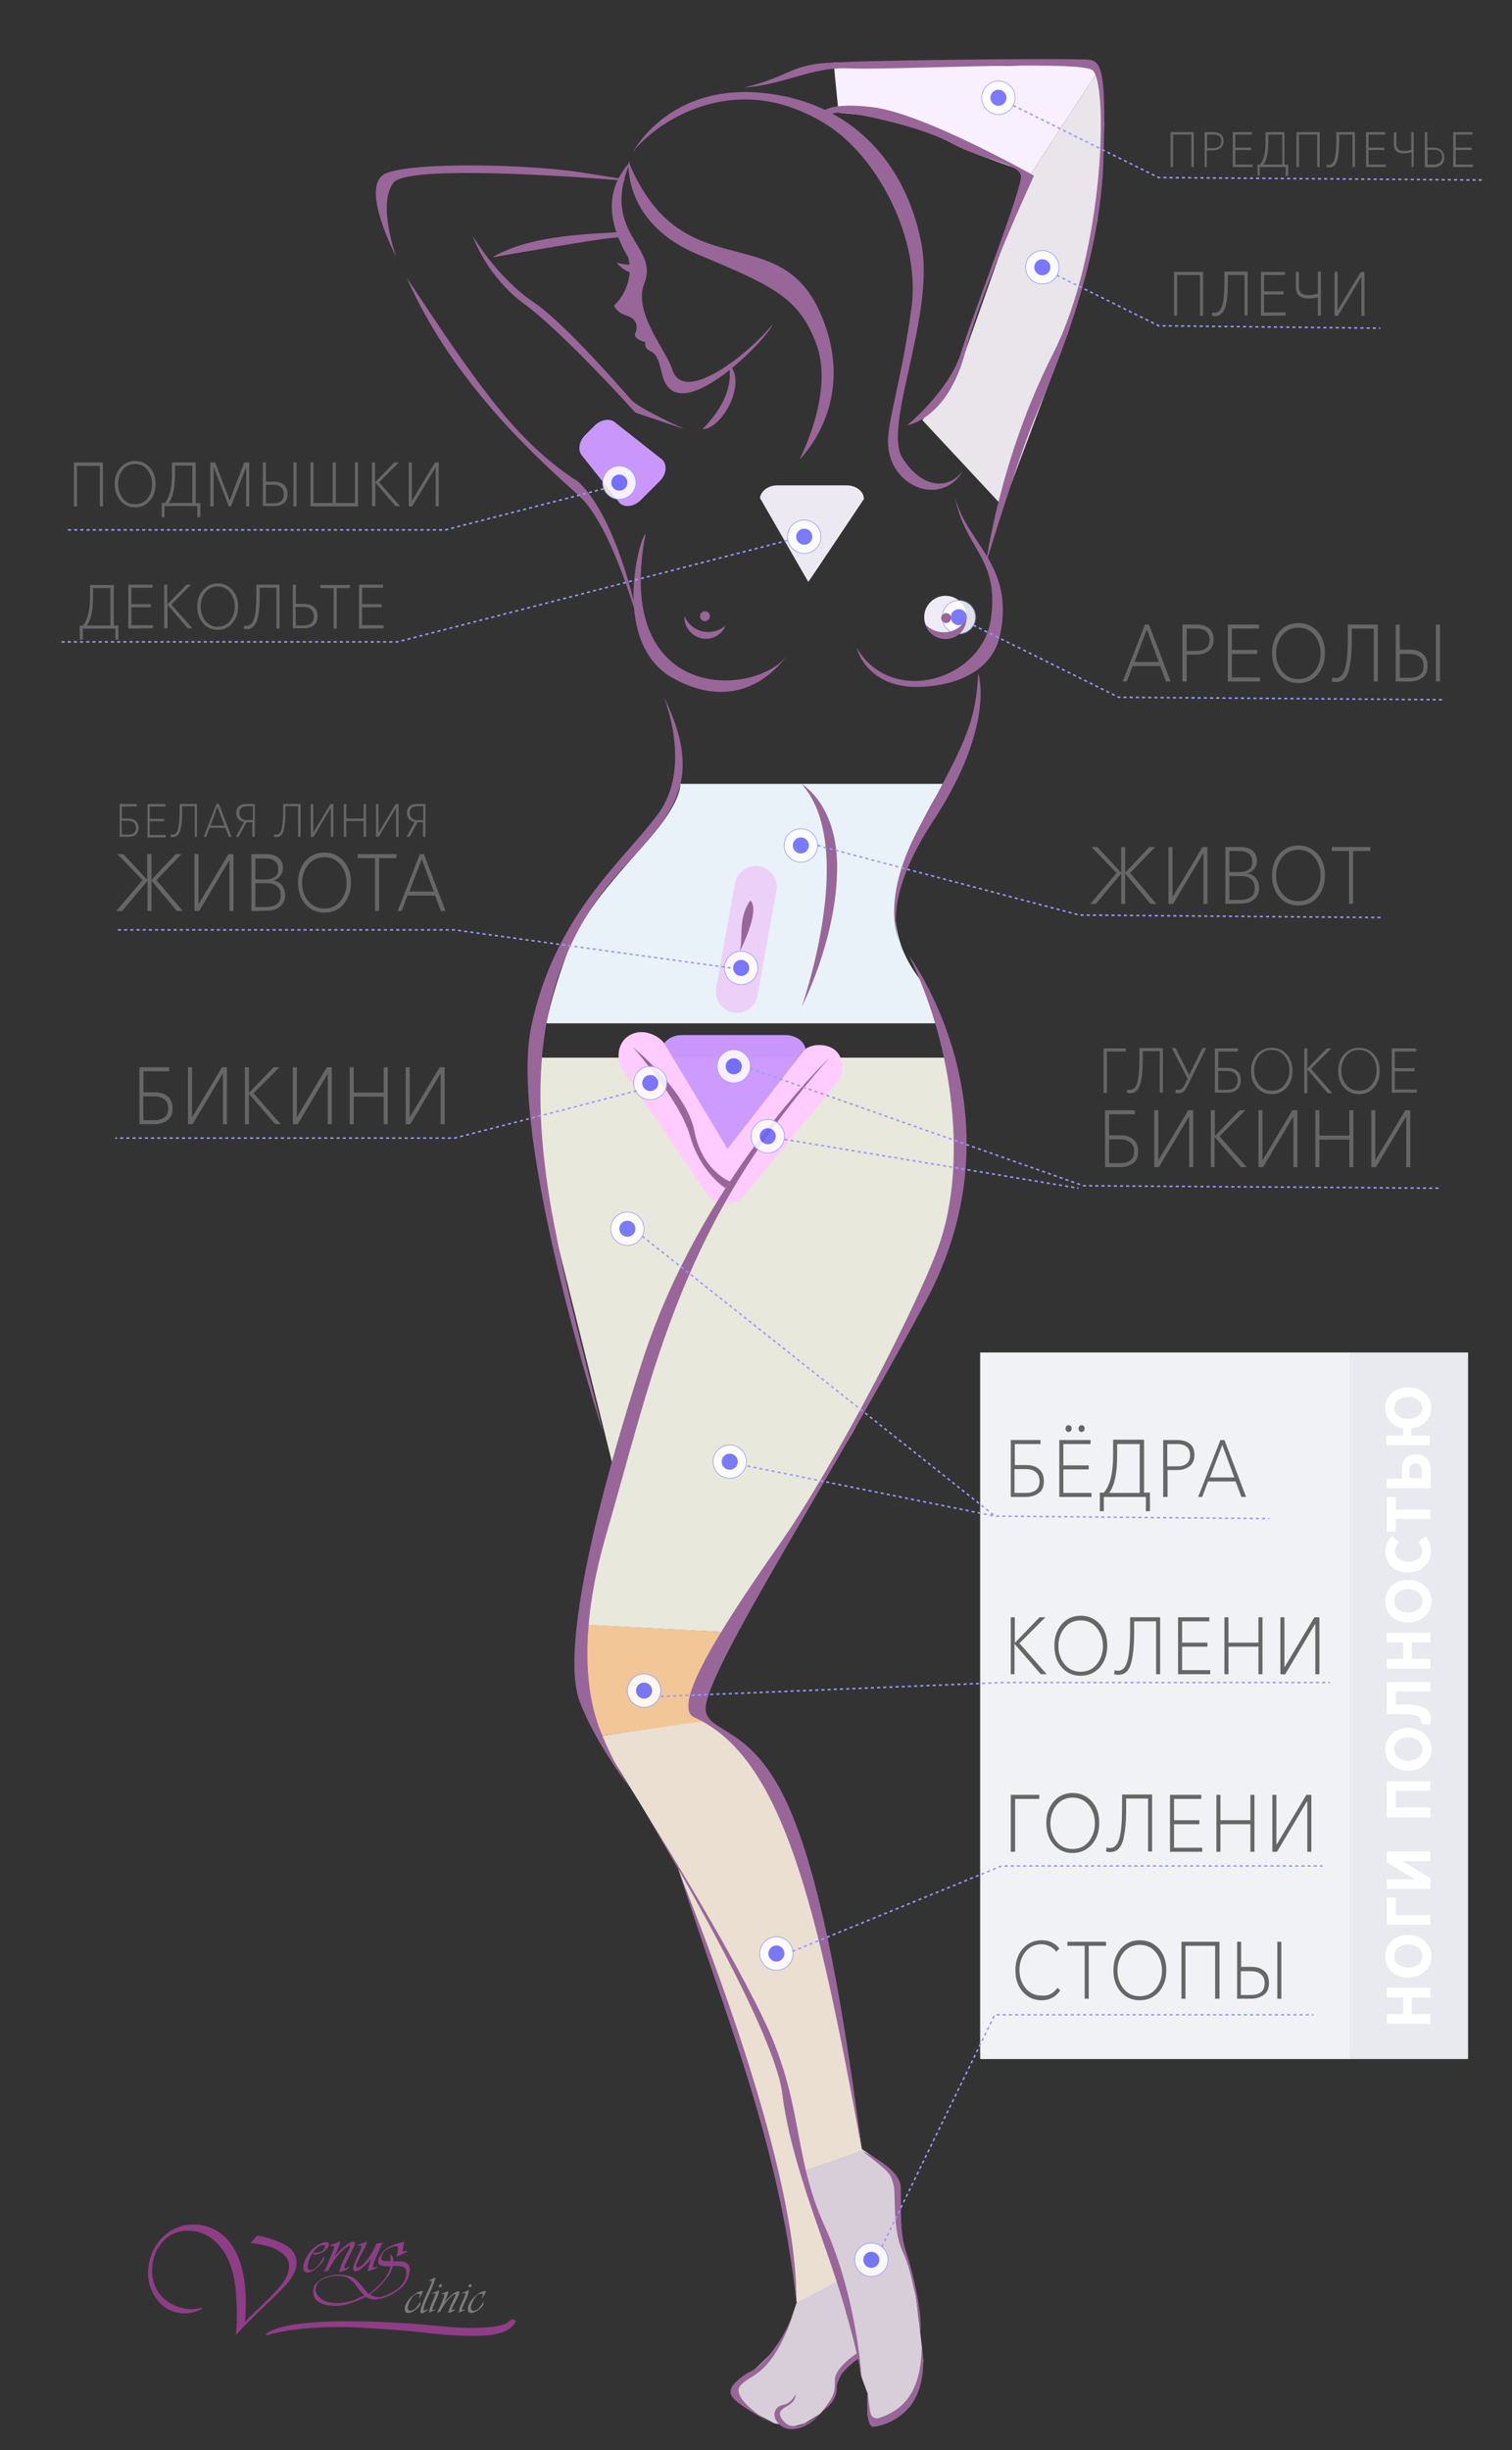 <?xml version="1.0" encoding="utf-8"?>
<!-- Generator: Adobe Illustrator 22.1.0, SVG Export Plug-In . SVG Version: 6.00 Build 0)  -->
<svg version="1.1" id="Layer_1" xmlns="http://www.w3.org/2000/svg" xmlns:xlink="http://www.w3.org/1999/xlink" x="0px" y="0px"
	 viewBox="0 0 489 792" style="enable-background:new 0 0 489 792;" xml:space="preserve">
<rect x="0" y="0" width="489" height="792" fill="#333333" stroke="none"/>
<style type="text/css">
	.st0{opacity:0.98;fill:#DBD1DC;enable-background:new    ;}
	.st1{fill:#E9E9F0;}
	.st2{fill:#F1F2F5;}
	.st3{fill:#EBDFD2;}
	.st4{opacity:0.98;fill:#F5C999;enable-background:new    ;}
	.st5{fill:#E9E8DC;}
	.st6{fill:#F8EFFF;}
	.st7{opacity:0.98;fill:#ECE8ED;enable-background:new    ;}
	.st8{fill:#EFECF5;}
	.st9{fill:#EAF2F9;}
	.st10{fill:#EDD0F7;}
	.st11{opacity:0.98;fill:#CC99FF;enable-background:new    ;}
	.st12{opacity:0.98;fill:#EFECF5;enable-background:new    ;}
	.st13{fill:#FFCCFF;}
	.st14{fill:#996699;}
	.st15{opacity:0.85;}
	.st16{fill:#FFFFFF;stroke:#9999FF;stroke-width:0.25;stroke-miterlimit:10;}
	.st17{fill:#6666FF;}
	.st18{fill:none;stroke:#9999FF;stroke-width:0.5;stroke-miterlimit:10;stroke-dasharray:1;}
	.st19{fill:#666666;}
	.st20{fill:#FFFFFF;}
	.st21{fill:#ECE8ED;}
	.st22{fill:#8F3D87;}
	.st23{fill:#7B7B7B;}
</style>
<path class="st0" d="M259.7,701.8l12,34.8l-14.1,7.9l-3,8.6c0,0-3.9,6-5.4,7.8c-2.3,2.7-10.5,9.7-10.5,9.7s-1.8,1.9-1.7,2.6
	c0.3,1.8,5.4,5.9,5.4,5.9l8.1,4.3l6,1l3.7-1l4.9-3l4.2-4.4c0,0,0.9-4.2,1.4-5.5c0.5-1.5,1.9-4.4,2.9-5.5c0.8-0.9,4.1-2.6,4.1-2.6
	s0.5,4.1,0.8,5.5c0.4,1.5,2.1,5.8,2.1,5.8v7.2c0,0,1.5,2.3,2.4,2.6c3.1,0.8,9.3-3.3,11.4-5.8c2.4-2.9,4.2-14.5,4.2-14.5l-1-9.5
	l-1.4-11.5l-2.3-9.6l-2.8-10.3c0,0,0.1-11.8-0.6-15.6c-0.2-1.2-1.2-3.5-1.9-4.5c-1.8-2.2-10.3-7.8-10.3-7.8L259.7,701.8z"/>
<rect x="436.1" y="437.2" class="st1" width="38.7" height="228.4"/>
<rect x="317" y="437.2" class="st2" width="119.5" height="228.4"/>
<path class="st3" d="M193.5,561.3c0,0,12.6,20,16.6,26.8c2.3,3.9,9.2,15.9,9.2,15.9l13.5,38.5c0,0,8.3,25.1,10.9,33.7
	c3.5,11.2,9.3,33.6,11.3,45.7c0.8,5.1,2.7,22.6,2.7,22.6l13-7.1l-11-35.6l19.1-6.7c0,0-5.3-36.4-7.7-48.4
	c-2.7-13.7-9.2-40.6-13.9-53.8c-2.5-7.1-9.3-20.8-14.3-26.5c-2.9-3.3-14.4-10.4-14.4-10.4L193.5,561.3z"/>
<path class="st4" d="M236,527.7l-46.3-2.6c0,0-3.4,16-2.5,21.3c0.6,4,6.7,14.8,6.7,14.8l34.7-4.9c0,0-1.7-4.7-1.6-6.4
	C227.4,544,236,527.7,236,527.7z"/>
<polygon class="st5" points="308.9,341.9 171.8,341.9 174,370.1 180.7,403.5 197.9,472.6 188.2,525.1 236,527.7 276,462.7 
	306.8,401.4 311.7,373.7 "/>
<polygon class="st6" points="355.1,23 333.4,56.2 316.6,50.1 290.8,38.4 271.2,36.4 269.6,20.2 326,21.3 352.5,20.2 "/>
<polygon class="st7" points="298.3,135.8 310,119.8 331.5,59.1 355.1,23 357.1,39.9 354.9,71.4 345.4,107.5 324.3,163.7 "/>
<circle class="st8" cx="305.8" cy="199.5" r="6.9"/>
<path class="st9" d="M220,253.5c0,0,0.6,4.8-8.3,15.6c-8.6,10.4-22.6,23.8-28.2,38.8c-5.3,14.3-6.8,22.9-6.8,22.9h125.7
	c0,0,1.1-6.2-5.1-14.5c-5.5-7.3-7.7-14.4-7.8-21.8c-0.2-16.8,15.7-41.1,15.7-41.1H220V253.5z"/>
<path class="st10" d="M237.1,327.3L237.1,327.3c-3.7-0.7-6.2-4.2-5.5-7.9l6.1-33.9c0.7-3.7,4.2-6.2,7.9-5.5l0,0
	c3.7,0.7,6.2,4.2,5.5,7.9l-6.1,33.9C244.4,325.5,240.8,328,237.1,327.3z"/>
<path class="st11" d="M213.4,155.5l-6.2,6.2c-2.1,2.1-5.2,2.5-6.8,0.9l-12-15.1c-1.6-1.6-1.3-4.7,0.8-6.8l3.1-3.1
	c2.1-2.1,5.2-2.5,6.8-0.9l15.1,11.9C215.9,150.3,215.5,153.4,213.4,155.5z"/>
<path class="st11" d="M260.6,339.9c0-3-3-5.3-6.6-5.3h-33.5c-3.5,0-6.4,2.3-6.6,5l21.9,33.1C236.1,372.5,260.6,339.9,260.6,339.9z"
	/>
<path class="st12" d="M279.4,161.3c0-2.4-2.5-4.4-5.6-4.4h-22.4c-3,0-5.4,1.9-5.6,4.1l15.6,27.1C261.6,188,279.4,161.3,279.4,161.3z
	"/>
<path class="st13" d="M270,339.4c-3-2.4-8.3-1.8-9.9,0.1l-24.8,31.9l-20.6-34.3c-1.4-2-6.7-5.2-11.3-2.3c-4.7,3-3.5,9.1-2.1,11.1
	c0,0,27.5,40.4,27.7,40.7c0.7,1.3,3,2.3,5.8,2.3s5.2-1,5.8-2.3c0.2-0.2,30.5-37.1,30.5-37.1C272.9,347.6,273.2,341.9,270,339.4z"/>
<g>
	<path class="st14" d="M316.4,217.6c0,0,5.7,16.9-14.6,47.8s-8.9,43.3-8.9,43.3s-10.9-13.3,4.6-41.7
		C313.1,238.5,315.4,233.4,316.4,217.6L316.4,217.6z"/>
	<path class="st14" d="M294,309c0,0,38,50.8,5.4,111.7s-73.6,123.2-71.1,132.7c1.8,7,14.3,4.7,25.6,28.1
		c12.8,26.5,20.3,78.7,24.8,113.3C264.2,615.5,253,568,224.6,555.2c-7.1-3.2,5.4-24.5,27.5-56c18.6-26.6,45.7-79.3,51.9-97.6
		C312.4,376.6,308.9,339.5,294,309L294,309z"/>
	<path class="st14" d="M268.3,341.9c0,0-41.7,39.6-60.6,98.2s-25.3,96.1-20.3,109.7c5,13.6,16.8,28.8,16.8,28.8s-5.4-7.2-10.3-19.8
		c-5.2-13.7-6-35,2.3-63.2C211.8,441.7,220.2,396,268.3,341.9L268.3,341.9z"/>
	<path class="st14" d="M207,583.1c0,0,43.1,70.6,46,93.7c2.9,23.1,13.9,47.7,19.6,67.2c5.7,19.4,6.1,25.2,6.1,25.2
		s-1.4-26.3-12-49.6c-10.6-23.4-6.6-39.8-19.9-67.2C233.6,625,207,583.1,207,583.1L207,583.1z"/>
	<path class="st14" d="M279.1,695.5c0,0,11.9,5.3,12.2,11.4c0.3,6.1-0.5,14.2,1.7,20.9c1.8,5.3,4.3,15.4,4.7,22.3
		c0.1,1.7,0.1,3.3-0.2,4.5c0.2-4-1.9-19-5.5-26.6c-3.6-7.7-2.1-18.8-3.1-22C288,702.7,288.1,702.5,279.1,695.5L279.1,695.5z"/>
	<path class="st14" d="M280.6,773.7c0,0-0.9,11,1.9,10.8c2.8-0.3,19-3.7,15.6-26.7c0,11.4-3.1,20.8-14.4,24
		C281.2,781.4,281.6,780.6,280.6,773.7L280.6,773.7z"/>
	<path class="st14" d="M257.1,746.5c0,0-5.6,16.3-15.5,20.7c-6.8,4.4-6,6.7-3.6,8.9s11.7,7.4,11.7,7.4s-14-8.2-10.2-12.4
		C243.1,767,249.7,768.5,257.1,746.5L257.1,746.5z"/>
	<path class="st14" d="M257.3,773.9c0,0-1.2,3-4,3.5c-2.9,0.5-4.2,3.9-0.9,6.6c3.3,2.7,8.9,0.8,12.7-3.5c-4.3,3.3-9.3,5.8-12.2,1.5
		C250,777.7,257.4,778.6,257.3,773.9L257.3,773.9z"/>
	<path class="st14" d="M265.8,779.6c0,0,5.1-3.2,4.8-7.8s7.1-9.4,7.1-9.4l-0.4-1.8c0,0-7.2,4.6-7.3,8.7
		C270,773.4,270,774.3,265.8,779.6L265.8,779.6z"/>
	<path class="st14" d="M219.8,605.6c14.8,46.3,32.1,86.6,37.8,138.9C257.3,738.1,259.6,705,219.8,605.6L219.8,605.6z"/>
	<path class="st14" d="M214.6,225.1c0,0,9.6,22.9-1.9,38.2c-11.5,15.4-33.4,32.7-40.9,68.6s23.1,130.8,23.1,130.8
		c-14.2-61.1-40.2-131.7,6.6-182.1C217.6,263.1,228.1,252.4,214.6,225.1L214.6,225.1z"/>
	<path class="st14" d="M242.7,291.1c0,0-2.7,2.9-2.9,9.7c-0.1,6.8-0.7,7.1-0.7,7.1S246.1,294.4,242.7,291.1L242.7,291.1z"/>
	<path class="st14" d="M204.7,338.5c0,0,15.2,17.1,18.5,28.8c3.3,11.7,11.4,16.8,11.4,16.8l1.6-2.1c0,0-9.1-3.4-11.6-16.3
		C222.1,352.7,204.7,338.5,204.7,338.5L204.7,338.5z"/>
	<path class="st14" d="M203.2,83.3c2.3,9.4-4.6,15.5-4.6,15.5s0.7,2.2,4,3.2s3.8,3.6,2.9,5.6c-1,2,3.2,3,3.2,3s-0.6,2,1.8,3
		c2.3,1,2.9,4.6,3.7,7.6c4.5,18.2,33.4-10.8,35.8-16.5c-7.1,9-28.9,26.7-32.6,14.7c-1.9-6.2-12.8-18.4-9-27.9
		c4.9-12.1-14.5-16-4.5-39.3C197.2,59.6,194.9,69.1,203.2,83.3L203.2,83.3z"/>
	<path class="st14" d="M199.4,84.9c0,0,4,5.2,8.9,2.9c0.2-2.7,0-3.4,0-3.4S206.1,86.7,199.4,84.9L199.4,84.9z"/>
	<path class="st14" d="M235.5,117.5c0,0,3.7,9.1-8.3,21.2C233.5,138.9,242.1,123.2,235.5,117.5L235.5,117.5z"/>
	<path class="st14" d="M277.1,209.5c0,0,3.3,14.3,23,12.4c13.6-1.3,21.5-7.6,23.4-16.9c4.6-22.8-11.1-29.3-14.7-44.6
		c3.2,17.3,14.4,19.6,11.7,39.5C317.8,219.7,288.6,228.7,277.1,209.5L277.1,209.5z"/>
	<path class="st14" d="M318.9,182c0,0,8.6-28.1,14-42.4c5.5-14.3,22.6-50.1,23.9-86.6s-1.2-33.5-8.2-33.8s-73.2,0.2-83.3,1.3
		c-10,1.1-11.7,4.8-24.7,7.8c13.2-0.9,22-6.8,34-6.2c12,0.7,73.3-2.7,78.6,0.5s4.3,58.5-12.8,92.1C323.3,148.4,318.9,182,318.9,182
		L318.9,182z"/>
	<path class="st14" d="M293.4,137.5c0,0,13.7-11.3,17.4-23.5c3.7-12.1,19.8-53,19.4-57.1c-0.5-4.2-12.8-5.2-22.5-10.6
		s-33.4-10.6-37.5-9.8s-4.8,0.9-4.8,0.9s-0.2-4.7,16.5-2.8s52.5,22.2,52.5,22.2s-16.5,35.3-22.2,56.9
		C306.5,135.5,293.4,137.5,293.4,137.5L293.4,137.5z"/>
	<path class="st14" d="M206.9,202.9c0,0-8.6-32.6-19.7-42.7c-11.2-10.1-40.3-35.4-55.7-70.5c23.4,35.4,35.6,53.2,55.6,66.1
		C200.6,168.5,206.9,202.9,206.9,202.9L206.9,202.9z"/>
	<path class="st14" d="M128.1,82.9c0,0-12.1-22.9-3.4-26.8s46.8-3,63.7-0.3c6.7,1.1,11,1.7,13.7,2.2l-0.1,0.4
		c-16.7-1.4-70.1-5.1-74.7,0.6C121.9,65.9,128.1,82.9,128.1,82.9L128.1,82.9z"/>
	<path class="st14" d="M152.9,76.3c0,0,7.8,13.4,19.7,21.4c8.9,6,24.3,23.3,31.5,31.5c2.4,2.8,17.2,9.5,17.2,9.5l-15.8-5.3
		c0,0-23.3-25.9-35.9-35.1C157.1,89.1,152.9,76.3,152.9,76.3L152.9,76.3z"/>
	<path class="st14" d="M159.2,83.2c0,0,32.9-5.8,38.8-6.3s3.2-0.3,4.5-0.5c-0.2-0.5-0.3-1-0.5-1.5C192.7,75.7,172.2,75.5,159.2,83.2
		L159.2,83.2z"/>
	<path class="st14" d="M203.3,52.3c0,0-2,19.8,22.5,30c24.4,10.2,32.9,14,38.4,29.5s-5.6,36.7-5.6,36.7s19.9-18.9,6.2-48.4
		C251,70.7,220.3,93.4,203.3,52.3L203.3,52.3z"/>
	<path class="st14" d="M204.6,49.4c0,0,11.4-22.7,42.6-19.3s46.8,26.1,50.9,49.3s-12.7,58.5-6.2,68.7c6.5,10.2,15.2,10.2,19.6,3.9
		c-6.6,12-23.8,5.8-24.3-8.7c-0.3-6.8,4.5-20.9,7.6-43.9c3-22.4-11.2-49.3-28.1-59.5C234.9,20.4,208.5,43.1,204.6,49.4L204.6,49.4z"
		/>
	<path class="st14" d="M208.8,172.5c-2.3,1.9-11.1,35.8,9,46.8s32.5-1.5,36.9-7.6C244.6,225.5,198.1,227.7,208.8,172.5L208.8,172.5z
		"/>
	<path class="st14" d="M259.3,253.5c0,0,12.3,6.8,11.4,29.2c-0.8,22.4-11.4,42.7-11.4,42.7S277.5,273.8,259.3,253.5L259.3,253.5z"/>
</g>
<g class="st15">
	<ellipse class="st16" cx="248.3" cy="367.3" rx="5.4" ry="5.4"/>
	<ellipse class="st17" cx="248.3" cy="367.3" rx="2.6" ry="2.6"/>
</g>
<g class="st15">
	<circle class="st16" cx="210.3" cy="350.1" r="5.4"/>
	<circle class="st17" cx="210.3" cy="350.1" r="2.6"/>
</g>
<g class="st15">
	<circle class="st16" cx="237.3" cy="344.7" r="5.4"/>
	<circle class="st17" cx="237.3" cy="344.7" r="2.6"/>
</g>
<g class="st15">
	<circle class="st16" cx="202.9" cy="397.2" r="5.4"/>
	<circle class="st17" cx="202.9" cy="397.2" r="2.6"/>
</g>
<g class="st15">
	<circle class="st16" cx="236" cy="472.5" r="5.4"/>
	<circle class="st17" cx="236" cy="472.5" r="2.6"/>
</g>
<g class="st15">
	<circle class="st16" cx="259" cy="273.3" r="5.4"/>
	<circle class="st17" cx="259" cy="273.3" r="2.6"/>
</g>
<g class="st15">
	<circle class="st16" cx="200.3" cy="156" r="5.4"/>
	<circle class="st17" cx="200.3" cy="156" r="2.6"/>
</g>
<g class="st15">
	<circle class="st16" cx="260.1" cy="173.5" r="5.4"/>
	<circle class="st17" cx="260.1" cy="173.5" r="2.6"/>
</g>
<g class="st15">
	<circle class="st16" cx="337.1" cy="86.4" r="5.4"/>
	<circle class="st17" cx="337.1" cy="86.4" r="2.6"/>
</g>
<g class="st15">
	<circle class="st16" cx="322.9" cy="31.6" r="5.4"/>
	<circle class="st17" cx="322.9" cy="31.6" r="2.6"/>
</g>
<g class="st15">
	<circle class="st16" cx="310.1" cy="199.5" r="5.4"/>
	<circle class="st17" cx="310.1" cy="199.5" r="2.6"/>
</g>
<g class="st15">
	<circle class="st16" cx="208.3" cy="546.5" r="5.4"/>
	<circle class="st17" cx="208.3" cy="546.5" r="2.6"/>
</g>
<g class="st15">
	<circle class="st16" cx="239.7" cy="312.9" r="5.4"/>
	<circle class="st17" cx="239.7" cy="312.9" r="2.6"/>
</g>
<g class="st15">
	<circle class="st16" cx="251.1" cy="631.5" r="5.4"/>
	<circle class="st17" cx="251.1" cy="631.5" r="2.6"/>
</g>
<polyline class="st18" points="242.7,345.4 350.4,383.3 466.1,384.1 "/>
<polyline class="st18" points="264.4,273.3 349.1,295.8 446.8,296.6 "/>
<polyline class="st18" points="314.8,202.1 361.8,225.4 466.4,226.2 "/>
<polyline class="st18" points="327.7,34.1 374.7,57.4 479.4,58.2 "/>
<polyline class="st18" points="341.8,89 374.7,105.3 446.4,106.1 "/>
<polyline class="st18" points="207.7,399.6 321.8,490.1 410.5,490.9 "/>
<line class="st18" x1="253.7" y1="368.3" x2="348.8" y2="384.1"/>
<line class="st18" x1="241.7" y1="473.9" x2="321.8" y2="490.1"/>
<g>
	<path class="st19" d="M356.9,353.3v-14.4h7.2v1H358v13.4H356.9z"/>
	<path class="st19" d="M365.5,353.4c-0.4,0-0.8-0.1-1.1-0.2l0.2-1c0.3,0.1,0.6,0.1,0.8,0.1c1.2,0,2-0.8,2.4-2.4
		c0.5-1.6,0.7-4.2,0.7-7.9v-3.2h7.6v14.4h-1v-13.4h-5.5v2.7c0,3.7-0.3,6.4-0.9,8.2C368.1,352.5,367,353.4,365.5,353.4z"/>
	<path class="st19" d="M381.1,353.4c-0.4,0-0.8,0-1-0.1l0.2-1.1c0.3,0.1,0.5,0.1,0.9,0.1c0.8,0,1.4-0.5,1.9-1.6l1-2l-5.1-9.9h1.2
		l4.4,8.7l4.3-8.7h1.2l-6.1,12.3c-0.4,0.8-0.8,1.3-1.2,1.7S381.8,353.4,381.1,353.4z"/>
	<path class="st19" d="M392.9,353.3v-14.4h7.5v1H394v5.3h2.9c1.3,0,2.4,0.3,3.2,1c0.8,0.7,1.2,1.7,1.2,3s-0.4,2.3-1.2,3
		c-0.8,0.7-1.9,1-3.3,1h-3.9L392.9,353.3L392.9,353.3z M394,352.3h2.7c1.1,0,2-0.2,2.6-0.7s1-1.2,1-2.3c0-1-0.3-1.8-0.9-2.3
		s-1.5-0.8-2.5-0.8H394V352.3z"/>
	<path class="st19" d="M411.3,353.7c-1.9,0-3.5-0.7-4.8-2.1s-1.9-3.2-1.9-5.4c0-2.2,0.6-4,1.9-5.4s2.9-2.1,4.8-2.1s3.6,0.7,4.8,2.1
		c1.3,1.4,1.9,3.2,1.9,5.4c0,2.2-0.6,4-1.9,5.4S413.3,353.7,411.3,353.7z M411.3,352.6c1.7,0,3-0.6,4.1-1.9c1-1.3,1.6-2.8,1.6-4.7
		c0-1.8-0.5-3.4-1.6-4.7c-1.1-1.3-2.4-1.9-4.1-1.9s-3,0.6-4.1,1.9c-1,1.3-1.6,2.8-1.6,4.7c0,1.8,0.5,3.4,1.6,4.7
		C408.3,352,409.6,352.6,411.3,352.6z"/>
	<path class="st19" d="M421.8,353.3v-14.4h1v6.5l6.3-6.5h1.5l-6.6,6.6l6.9,7.9h-1.5l-6.6-7.7v7.7h-1L421.8,353.3L421.8,353.3z"/>
	<path class="st19" d="M439.5,353.7c-1.9,0-3.5-0.7-4.8-2.1s-1.9-3.2-1.9-5.4c0-2.2,0.6-4,1.9-5.4s2.9-2.1,4.8-2.1s3.6,0.7,4.8,2.1
		c1.3,1.4,1.9,3.2,1.9,5.4c0,2.2-0.6,4-1.9,5.4C443.1,353,441.5,353.7,439.5,353.7z M439.5,352.6c1.7,0,3-0.6,4.1-1.9
		c1-1.3,1.6-2.8,1.6-4.7c0-1.8-0.5-3.4-1.6-4.7c-1.1-1.3-2.4-1.9-4.1-1.9s-3,0.6-4.1,1.9c-1,1.3-1.6,2.8-1.6,4.7
		c0,1.8,0.5,3.4,1.6,4.7C436.5,352,437.9,352.6,439.5,352.6z"/>
	<path class="st19" d="M450.1,353.3v-14.4h7.9v1h-6.9v5.4h6.4v1h-6.4v5.9h7.1v1h-8.1V353.3z"/>
	<path class="st19" d="M357.4,377.3v-18.4h9.6v1.3h-8.3v6.8h3.7c1.7,0,3.1,0.4,4.1,1.3c1.1,0.9,1.6,2.2,1.6,3.9s-0.5,3-1.6,3.8
		s-2.5,1.3-4.2,1.3L357.4,377.3L357.4,377.3z M358.8,376h3.5c1.4,0,2.5-0.3,3.3-0.9s1.2-1.6,1.2-2.9s-0.4-2.3-1.2-2.9
		c-0.8-0.6-1.9-1-3.3-1h-3.6v7.7L358.8,376L358.8,376z"/>
	<path class="st19" d="M373.3,377.3v-18.4h1.3v16.2l0,0l9.7-16.2h1.6v18.4h-1.3V361h-0.1l-9.7,16.3H373.3z"/>
	<path class="st19" d="M391.6,377.3v-18.4h1.3v8.3l8-8.3h1.9l-8.4,8.4l8.8,10h-1.9l-8.5-9.8v9.8H391.6z"/>
	<path class="st19" d="M407,377.3v-18.4h1.3v16.2l0,0l9.7-16.2h1.6v18.4h-1.3V361h-0.1l-9.7,16.3H407z"/>
	<path class="st19" d="M425.4,377.3v-18.4h1.3v8.2h9.7v-8.2h1.3v18.4h-1.3v-8.9h-9.7v8.9H425.4z"/>
	<path class="st19" d="M443.5,377.3v-18.4h1.3v16.2l0,0l9.7-16.2h1.6v18.4h-1.3V361h-0.1l-9.7,16.3H443.5z"/>
</g>
<g>
	<path class="st19" d="M38.7,270.5v-10.6h5.5v0.8h-4.8v3.9h2.1c1,0,1.8,0.3,2.4,0.8c0.6,0.5,0.9,1.3,0.9,2.2s-0.3,1.7-0.9,2.2
		s-1.4,0.7-2.4,0.7H38.7z M39.4,269.8h2c0.8,0,1.4-0.2,1.9-0.5c0.5-0.4,0.7-0.9,0.7-1.7c0-0.7-0.2-1.3-0.7-1.7
		c-0.5-0.4-1.1-0.6-1.9-0.6h-2.1L39.4,269.8L39.4,269.8z"/>
	<path class="st19" d="M47.7,270.5v-10.6h5.8v0.8h-5.1v4h4.7v0.8h-4.7v4.4h5.2v0.8h-5.9V270.5z"/>
	<path class="st19" d="M55.9,270.6c-0.3,0-0.6,0-0.8-0.1l0.1-0.8c0.3,0.1,0.4,0.1,0.6,0.1c0.9,0,1.5-0.6,1.8-1.8
		c0.3-1.2,0.5-3.1,0.5-5.8v-2.3h5.6v10.6H63v-9.9h-4.1v2c0,2.7-0.2,4.7-0.7,6.1C57.8,270,57,270.6,55.9,270.6z"/>
	<path class="st19" d="M65.9,270.5l4.1-10.6h0.8l4.1,10.6H74l-1.1-2.9h-5.1l-1.1,2.9H65.9z M68.1,266.9h4.5l-2.3-6.1L68.1,266.9z"/>
	<path class="st19" d="M76.3,270.5l2.6-4.8c-0.7-0.1-1.3-0.4-1.8-0.9c-0.4-0.5-0.7-1.2-0.7-2c0-1,0.3-1.7,0.9-2.2s1.4-0.7,2.4-0.7
		h2.7v10.6h-0.8v-4.7h-1.9l-2.5,4.7H76.3z M79.9,265.1h1.9v-4.5H80c-0.8,0-1.4,0.2-1.9,0.5c-0.5,0.4-0.7,0.9-0.7,1.7
		c0,0.7,0.2,1.3,0.7,1.7C78.4,264.9,79.1,265.1,79.9,265.1z"/>
	<path class="st19" d="M89.4,270.6c-0.3,0-0.6,0-0.8-0.1l0.1-0.8c0.3,0.1,0.4,0.1,0.6,0.1c0.9,0,1.5-0.6,1.8-1.8
		c0.3-1.2,0.5-3.1,0.5-5.8v-2.3h5.6v10.6h-0.8v-9.9h-4.1v2c0,2.7-0.2,4.7-0.7,6.1C91.3,270,90.5,270.6,89.4,270.6z"/>
	<path class="st19" d="M100.5,270.5v-10.6h0.8v9.3l0,0l5.6-9.3h0.9v10.6H107v-9.4l0,0l-5.6,9.4H100.5z"/>
	<path class="st19" d="M111.2,270.5v-10.6h0.8v4.7h5.6v-4.7h0.8v10.6h-0.8v-5.1H112v5.1H111.2z"/>
	<path class="st19" d="M121.6,270.5v-10.6h0.8v9.3l0,0l5.6-9.3h0.9v10.6h-0.8v-9.4l0,0l-5.6,9.4H121.6z"/>
	<path class="st19" d="M131.5,270.5l2.6-4.8c-0.7-0.1-1.3-0.4-1.8-0.9c-0.4-0.5-0.7-1.2-0.7-2c0-1,0.3-1.7,0.9-2.2
		c0.6-0.5,1.4-0.7,2.4-0.7h2.7v10.6h-0.8v-4.7H135l-2.5,4.7H131.5z M135,265.1h1.9v-4.5h-1.8c-0.8,0-1.4,0.2-1.9,0.5
		c-0.5,0.4-0.7,0.9-0.7,1.7c0,0.7,0.2,1.3,0.7,1.7C133.6,264.9,134.2,265.1,135,265.1z"/>
	<path class="st19" d="M37.6,294.5l8.5-10l-8.1-8.4h1.9l7.7,8.3v-8.3H49v8.3l7.8-8.3h1.9l-8.1,8.4l8.5,10h-1.9l-8.2-9.8v9.8h-1.3
		v-9.8l-8.2,9.8H37.6z"/>
	<path class="st19" d="M62.9,294.5v-18.4h1.3v16.2l0,0l9.7-16.2h1.6v18.4h-1.3v-16.3h-0.1l-9.7,16.3H62.9z"/>
	<path class="st19" d="M81.3,294.5v-18.4h4.8c0.7,0,1.3,0.1,1.9,0.2s1.1,0.4,1.7,0.7c0.5,0.3,0.9,0.8,1.3,1.4s0.5,1.4,0.5,2.2
		c0,1-0.3,1.9-0.9,2.6s-1.3,1.2-2.2,1.4v0.1c1.1,0.1,2,0.6,2.7,1.4s1.1,1.9,1.1,3.3c0,1.6-0.6,2.9-1.7,3.7c-1.1,0.9-2.5,1.3-4.3,1.3
		L81.3,294.5L81.3,294.5z M82.6,284.3h3.6c1,0,1.9-0.3,2.7-0.8c0.8-0.6,1.1-1.4,1.1-2.6s-0.4-2-1.2-2.6c-0.8-0.6-1.8-0.8-3-0.8h-3.2
		V284.3z M82.6,293.2h3.5c1.4,0,2.5-0.3,3.4-0.9s1.3-1.6,1.3-2.9s-0.4-2.3-1.2-2.9c-0.8-0.7-1.9-1-3.2-1h-3.8
		C82.6,285.5,82.6,293.2,82.6,293.2z"/>
	<path class="st19" d="M104.9,295c-2.5,0-4.5-0.9-6.1-2.7s-2.4-4.1-2.4-7c0-2.8,0.8-5.1,2.4-7c1.6-1.8,3.7-2.7,6.1-2.7
		c2.5,0,4.5,0.9,6.2,2.7c1.6,1.8,2.4,4.1,2.4,7c0,2.8-0.8,5.1-2.4,7S107.4,295,104.9,295z M104.9,293.7c2.2,0,3.9-0.8,5.2-2.4
		c1.3-1.6,2-3.6,2-5.9s-0.7-4.3-2-5.9s-3.1-2.4-5.2-2.4s-3.9,0.8-5.2,2.4c-1.3,1.6-2,3.6-2,5.9s0.7,4.3,2,5.9
		C101,292.9,102.8,293.7,104.9,293.7z"/>
	<path class="st19" d="M121.3,294.5v-17.1h-5.6v-1.3h12.5v1.3h-5.6v17.1H121.3z"/>
	<path class="st19" d="M128.6,294.5l7.2-18.4h1.3l7,18.4h-1.5l-1.9-5h-8.9l-1.9,5H128.6z M132.4,288.2h7.9l-3.9-10.5L132.4,288.2z"
		/>
</g>
<g>
	<path class="st19" d="M352.6,292.2l8.5-10l-8.1-8.4h1.9l7.7,8.3v-8.3h1.3v8.3l7.8-8.3h1.9l-8.1,8.4l8.5,10h-1.9l-8.2-9.8v9.8h-1.3
		v-9.8l-8.2,9.8H352.6z"/>
	<path class="st19" d="M377.9,292.2v-18.4h1.3V290l0,0l9.7-16.2h1.6v18.4h-1.3v-16.3h-0.1l-9.7,16.3L377.9,292.2L377.9,292.2z"/>
	<path class="st19" d="M396.3,292.2v-18.4h4.8c0.7,0,1.3,0.1,1.9,0.2s1.1,0.4,1.7,0.7c0.5,0.3,0.9,0.8,1.3,1.4s0.5,1.4,0.5,2.2
		c0,1-0.3,1.9-0.9,2.6s-1.3,1.2-2.2,1.4v0.1c1.1,0.1,2,0.6,2.7,1.4s1.1,1.9,1.1,3.3c0,1.6-0.6,2.9-1.7,3.7c-1.1,0.9-2.5,1.3-4.3,1.3
		L396.3,292.2L396.3,292.2z M397.6,281.9h3.6c1,0,1.9-0.3,2.7-0.8c0.8-0.6,1.1-1.4,1.1-2.6s-0.4-2-1.2-2.6c-0.8-0.6-1.8-0.8-3-0.8
		h-3.2V281.9z M397.6,290.9h3.5c1.4,0,2.5-0.3,3.4-0.9s1.3-1.6,1.3-2.9s-0.4-2.3-1.2-2.9c-0.8-0.7-1.9-1-3.2-1h-3.8L397.6,290.9
		L397.6,290.9z"/>
	<path class="st19" d="M419.9,292.7c-2.5,0-4.5-0.9-6.1-2.7s-2.4-4.1-2.4-7c0-2.8,0.8-5.1,2.4-7c1.6-1.8,3.7-2.7,6.1-2.7
		c2.5,0,4.5,0.9,6.2,2.7c1.6,1.8,2.4,4.1,2.4,7c0,2.8-0.8,5.1-2.4,7S422.4,292.7,419.9,292.7z M419.9,291.3c2.2,0,3.9-0.8,5.2-2.4
		c1.3-1.6,2-3.6,2-5.9s-0.7-4.3-2-5.9s-3.1-2.4-5.2-2.4s-3.9,0.8-5.2,2.4c-1.3,1.6-2,3.6-2,5.9s0.7,4.3,2,5.9
		C416,290.5,417.8,291.3,419.9,291.3z"/>
	<path class="st19" d="M436.3,292.2v-17.1h-5.6v-1.3h12.5v1.3h-5.6v17.1H436.3z"/>
</g>
<g>
	<path class="st19" d="M363.1,220.3l7.2-18.4h1.3l7,18.4h-1.5l-1.9-5h-8.9l-1.9,5H363.1z M366.9,214h7.9l-3.9-10.5L366.9,214z"/>
	<path class="st19" d="M382.4,220.3v-18.4h4.6c1.6,0,3,0.4,4,1.2s1.5,2,1.5,3.6s-0.5,2.8-1.5,3.6s-2.3,1.3-3.9,1.3h-3.3v8.7
		L382.4,220.3L382.4,220.3z M383.8,210.4h3.3c1.3,0,2.3-0.3,3-0.9s1.1-1.5,1.1-2.7s-0.4-2.1-1.1-2.7c-0.7-0.6-1.8-0.9-3-0.9h-3.3
		V210.4z"/>
	<path class="st19" d="M397.1,220.3v-18.4h10.1v1.3h-8.8v6.9h8.2v1.3h-8.2v7.6h9.1v1.3L397.1,220.3L397.1,220.3z"/>
	<path class="st19" d="M419.9,220.8c-2.5,0-4.5-0.9-6.1-2.7s-2.4-4.1-2.4-7c0-2.8,0.8-5.1,2.4-7c1.6-1.8,3.7-2.7,6.1-2.7
		c2.5,0,4.5,0.9,6.2,2.7c1.6,1.8,2.4,4.1,2.4,7c0,2.8-0.8,5.1-2.4,7S422.3,220.8,419.9,220.8z M419.9,219.5c2.2,0,3.9-0.8,5.2-2.4
		c1.3-1.6,2-3.6,2-5.9c0-2.3-0.7-4.3-2-5.9c-1.3-1.6-3.1-2.4-5.2-2.4s-3.9,0.8-5.2,2.4c-1.3,1.6-2,3.6-2,5.9c0,2.3,0.7,4.3,2,5.9
		C416,218.7,417.7,219.5,419.9,219.5z"/>
	<path class="st19" d="M432.1,220.5c-0.5,0-1-0.1-1.4-0.2l0.2-1.3c0.4,0.1,0.8,0.2,1,0.2c1.5,0,2.5-1,3.1-3.1
		c0.6-2,0.9-5.4,0.9-10.1v-4.1h9.7v18.4h-1.3v-17.1h-7.1v3.4c0,4.7-0.4,8.2-1.1,10.5C435.3,219.4,434,220.5,432.1,220.5z"/>
	<path class="st19" d="M451.4,220.3v-18.4h1.3v8.1h3.3c1.7,0,3.1,0.4,4.1,1.3s1.6,2.2,1.6,3.9s-0.5,3-1.6,3.8s-2.5,1.3-4.2,1.3
		L451.4,220.3L451.4,220.3z M452.8,219.1h3.1c1.4,0,2.5-0.3,3.3-0.9c0.8-0.6,1.2-1.6,1.2-2.9c0-1.3-0.4-2.3-1.2-2.9s-1.9-1-3.3-1
		h-3.2v7.7L452.8,219.1L452.8,219.1z M464.4,220.3v-18.4h1.3v18.4H464.4z"/>
</g>
<g>
	<g>
		<path class="st19" d="M25.8,206.8v-4.6h1c1.5-1.7,2.3-4.8,2.3-9.2v-3.9h7.7v13.1h1.5v4.6h-1v-3.6H26.8v3.6L25.8,206.8L25.8,206.8z
			 M28.1,202.2h7.6v-12.1h-5.6v2.9C30.1,197.3,29.4,200.4,28.1,202.2z"/>
		<path class="st19" d="M41.5,203.2V189h7.8v1h-6.8v5.3h6.3v1h-6.3v5.8h7v1L41.5,203.2L41.5,203.2z"/>
		<path class="st19" d="M53.1,203.2V189h1v6.4l6.2-6.4h1.5l-6.4,6.4l6.8,7.7h-1.5l-6.5-7.6v7.6h-1.1V203.2z"/>
		<path class="st19" d="M70.4,203.6c-1.9,0-3.5-0.7-4.7-2.1s-1.9-3.2-1.9-5.4s0.6-3.9,1.9-5.4c1.3-1.4,2.8-2.1,4.7-2.1
			c1.9,0,3.5,0.7,4.7,2.1c1.3,1.4,1.9,3.2,1.9,5.4s-0.6,3.9-1.9,5.4S72.3,203.6,70.4,203.6z M70.4,202.6c1.7,0,3-0.6,4-1.9
			c1-1.2,1.5-2.8,1.5-4.6s-0.5-3.3-1.5-4.6s-2.4-1.9-4-1.9s-3,0.6-4,1.9c-1,1.2-1.5,2.8-1.5,4.6s0.5,3.3,1.5,4.6
			C67.5,202,68.8,202.6,70.4,202.6z"/>
		<path class="st19" d="M79.9,203.4c-0.4,0-0.8-0.1-1.1-0.2l0.2-1c0.3,0.1,0.6,0.1,0.8,0.1c1.1,0,1.9-0.8,2.4-2.4
			c0.5-1.6,0.7-4.2,0.7-7.8V189h7.5v14.2h-1V190H84v2.6c0,3.6-0.3,6.3-0.9,8.1C82.3,202.5,81.3,203.4,79.9,203.4z"/>
		<path class="st19" d="M94.7,203.2V189h1v6.2h2.6c1.3,0,2.4,0.3,3.2,1c0.8,0.7,1.2,1.7,1.2,3s-0.4,2.3-1.2,2.9
			c-0.8,0.7-1.9,1-3.2,1h-3.6V203.2z M95.7,202.2h2.4c1.1,0,1.9-0.2,2.5-0.7s0.9-1.2,0.9-2.2s-0.3-1.7-0.9-2.3
			c-0.6-0.5-1.4-0.8-2.5-0.8h-2.5L95.7,202.2L95.7,202.2z"/>
		<path class="st19" d="M107.9,203.2v-13.1h-4.3v-1h9.6v1h-4.3v13.1H107.9z"/>
		<path class="st19" d="M116.1,203.2V189h7.8v1h-6.8v5.3h6.3v1h-6.3v5.8h7v1L116.1,203.2L116.1,203.2z"/>
	</g>
</g>
<g>
	<path class="st19" d="M23.9,163.7v-14.2h9.4v14.2h-1v-13.1h-7.4v13.1H23.9z"/>
	<path class="st19" d="M43.7,164c-1.9,0-3.5-0.7-4.7-2.1s-1.9-3.2-1.9-5.4s0.6-3.9,1.9-5.4c1.3-1.4,2.8-2.1,4.7-2.1s3.5,0.7,4.7,2.1
		c1.3,1.4,1.9,3.2,1.9,5.4s-0.6,3.9-1.9,5.4S45.6,164,43.7,164z M43.7,163c1.7,0,3-0.6,4-1.9c1-1.2,1.5-2.8,1.5-4.6
		s-0.5-3.3-1.5-4.6s-2.4-1.9-4-1.9s-3,0.6-4,1.9c-1,1.2-1.5,2.8-1.5,4.6s0.5,3.3,1.5,4.6C40.7,162.4,42,163,43.7,163z"/>
	<path class="st19" d="M52.3,167.2v-4.6h1c1.5-1.7,2.3-4.8,2.3-9.2v-3.9h7.7v13.1h1.5v4.6h-1v-3.6H53.2v3.6L52.3,167.2L52.3,167.2z
		 M54.6,162.6h7.6v-12.1h-5.6v2.9C56.6,157.7,55.9,160.8,54.6,162.6z"/>
	<path class="st19" d="M68,163.7v-14.2h1.6l4.7,12.3l4.7-12.3h1.6v14.2h-1V151l0,0l-4.9,12.7H74L69.1,151l0,0v12.7H68z"/>
	<path class="st19" d="M85,163.7v-14.2h1v6.2h2.6c1.3,0,2.4,0.3,3.2,1c0.8,0.7,1.2,1.7,1.2,3s-0.4,2.3-1.2,2.9c-0.8,0.7-1.9,1-3.2,1
		H85V163.7z M86,162.7h2.4c1.1,0,1.9-0.2,2.5-0.7s0.9-1.2,0.9-2.2s-0.3-1.7-0.9-2.3c-0.6-0.5-1.4-0.8-2.5-0.8H86V162.7z M94.9,163.7
		v-14.2h1v14.2H94.9z"/>
	<path class="st19" d="M100.4,163.7v-14.2h1v13.1h6.2v-13.1h1v13.1h6.2v-13.1h1v14.2H100.4z"/>
	<path class="st19" d="M120.3,163.7v-14.2h1v6.4l6.2-6.4h1.5l-6.4,6.4l6.8,7.7h-1.5l-6.5-7.6v7.6h-1.1
		C120.3,163.6,120.3,163.7,120.3,163.7z"/>
	<path class="st19" d="M132.2,163.7v-14.2h1v12.4l0,0l7.5-12.4h1.2v14.2h-1v-12.5h-0.1l-7.5,12.5H132.2z"/>
</g>
<g>
	<path class="st19" d="M379.7,102.1V87.9h9.4v14.2h-1V88.9h-7.4V102L379.7,102.1L379.7,102.1z"/>
	<path class="st19" d="M393,102.2c-0.4,0-0.8-0.1-1.1-0.2l0.2-1c0.3,0.1,0.6,0.1,0.8,0.1c1.1,0,1.9-0.8,2.4-2.4s0.7-4.2,0.7-7.8
		v-3.1h7.5V102h-1V88.9h-5.4v2.6c0,3.6-0.3,6.3-0.9,8.1C395.5,101.3,394.4,102.2,393,102.2z"/>
	<path class="st19" d="M407.8,102.1V87.9h7.8v1h-6.8v5.3h6.3v1h-6.3v5.8h7v1L407.8,102.1L407.8,102.1z"/>
	<path class="st19" d="M426.2,102.1v-6c-0.9,0.3-2,0.4-3.1,0.4c-2.6,0-4-1.2-4-3.7v-4.9h1v4.8c0,0.9,0.2,1.5,0.7,2s1.2,0.7,2.2,0.7
		c1.3,0,2.4-0.2,3.2-0.5v-7.1h1V102L426.2,102.1L426.2,102.1z"/>
	<path class="st19" d="M431.6,102.1V87.9h1v12.4l0,0l7.5-12.4h1.2v14.2h-1V89.6h-0.1l-7.5,12.5H431.6z"/>
</g>
<g>
	<path class="st19" d="M378.6,54V42.7h7.5V54h-0.8V43.5h-5.9V54H378.6z"/>
	<path class="st19" d="M389.6,54V42.7h2.8c1,0,1.8,0.2,2.4,0.7s0.9,1.2,0.9,2.2s-0.3,1.7-0.9,2.2s-1.4,0.8-2.4,0.8h-2.1V54H389.6z
		 M390.4,47.9h2c0.8,0,1.4-0.2,1.9-0.6c0.5-0.4,0.7-0.9,0.7-1.7c0-0.7-0.2-1.3-0.7-1.6c-0.5-0.4-1.1-0.5-1.9-0.5h-2V47.9z"/>
	<path class="st19" d="M398.7,54V42.7h6.2v0.8h-5.4v4.2h5.1v0.8h-5.1v4.7h5.6V54H398.7z"/>
	<path class="st19" d="M406.7,56.9v-3.7h0.8c1.2-1.4,1.8-3.9,1.8-7.4v-3.1h6.1v10.5h1.2v3.7h-0.8V54h-8.4v2.8h-0.7V56.9z
		 M408.6,53.2h6.1v-9.7h-4.5v2.3C410.2,49.3,409.7,51.8,408.6,53.2z"/>
	<path class="st19" d="M419.3,54V42.7h7.5V54H426V43.5h-5.9V54H419.3z"/>
	<path class="st19" d="M429.9,54.1c-0.3,0-0.6,0-0.9-0.1l0.1-0.8c0.3,0.1,0.5,0.1,0.6,0.1c0.9,0,1.6-0.6,1.9-1.9
		c0.4-1.3,0.6-3.3,0.6-6.2v-2.5h6V54h-0.8V43.5h-4.3v2.1c0,2.9-0.2,5.1-0.7,6.5S431.1,54.1,429.9,54.1z"/>
	<path class="st19" d="M441.8,54V42.7h6.2v0.8h-5.4v4.2h5.1v0.8h-5.1v4.7h5.6V54H441.8z"/>
	<path class="st19" d="M456.5,54v-4.8c-0.8,0.2-1.6,0.4-2.5,0.4c-2.1,0-3.2-1-3.2-2.9v-3.9h0.8v3.8c0,0.7,0.2,1.2,0.6,1.6
		c0.4,0.4,1,0.6,1.7,0.6c1.1,0,1.9-0.1,2.5-0.4v-5.7h0.8V54H456.5z"/>
	<path class="st19" d="M460.8,54V42.7h0.8v5h2c1,0,1.9,0.3,2.5,0.8s1,1.3,1,2.4c0,1-0.3,1.8-1,2.4c-0.7,0.5-1.5,0.8-2.6,0.8h-2.7
		L460.8,54L460.8,54z M461.7,53.2h1.9c0.9,0,1.5-0.2,2-0.6c0.5-0.4,0.8-1,0.8-1.8s-0.2-1.4-0.7-1.8s-1.2-0.6-2-0.6h-2L461.7,53.2
		L461.7,53.2z"/>
	<path class="st19" d="M470,54V42.7h6.2v0.8h-5.4v4.2h5.1v0.8h-5.1v4.7h5.6V54H470z"/>
</g>
<g>
	<path class="st19" d="M326.9,483.9v-18.4h9.6v1.3h-8.3v6.8h3.7c1.7,0,3.1,0.4,4.1,1.3c1.1,0.9,1.6,2.2,1.6,3.9c0,1.7-0.5,3-1.6,3.8
		s-2.5,1.3-4.2,1.3L326.9,483.9L326.9,483.9z M328.2,482.6h3.5c1.4,0,2.5-0.3,3.3-0.9s1.2-1.6,1.2-2.9s-0.4-2.3-1.2-2.9
		c-0.8-0.7-1.9-1-3.3-1h-3.6v7.7L328.2,482.6L328.2,482.6z"/>
	<path class="st19" d="M342.6,483.9v-18.4h10.1v1.3h-8.8v6.9h8.2v1.3h-8.2v7.6h9.1v1.3L342.6,483.9L342.6,483.9z M344.6,461.8
		c0-0.3,0.1-0.6,0.3-0.8c0.2-0.2,0.4-0.3,0.7-0.3c0.3,0,0.5,0.1,0.7,0.3s0.3,0.5,0.3,0.8s-0.1,0.6-0.3,0.8s-0.4,0.3-0.7,0.3
		c-0.3,0-0.5-0.1-0.7-0.3C344.7,462.4,344.6,462.1,344.6,461.8z M348.8,461.8c0-0.3,0.1-0.6,0.3-0.8c0.2-0.2,0.4-0.3,0.7-0.3
		s0.5,0.1,0.7,0.3s0.3,0.5,0.3,0.8s-0.1,0.6-0.3,0.8s-0.4,0.3-0.7,0.3s-0.5-0.1-0.7-0.3C348.9,462.4,348.8,462.1,348.8,461.8z"/>
	<path class="st19" d="M355.7,488.5v-6h1.3c2-2.3,3-6.3,3-12v-5.1h10v17.1h1.9v6h-1.3v-4.6H357v4.6H355.7z M358.7,482.6h9.9v-15.8
		h-7.3v3.7C361.3,476.2,360.5,480.2,358.7,482.6z"/>
	<path class="st19" d="M376.2,483.9v-18.4h4.6c1.6,0,3,0.4,4,1.2c1,0.8,1.5,2,1.5,3.6s-0.5,2.8-1.5,3.6s-2.3,1.3-3.9,1.3h-3.3v8.7
		L376.2,483.9L376.2,483.9z M377.5,474h3.3c1.3,0,2.3-0.3,3-0.9s1.1-1.5,1.1-2.7s-0.4-2.1-1.1-2.7s-1.8-0.9-3-0.9h-3.3V474z"/>
	<path class="st19" d="M387.5,483.9l7.2-18.4h1.3l7,18.4h-1.5l-1.9-5h-8.9l-1.9,5H387.5z M391.3,477.6h7.9l-3.9-10.5L391.3,477.6z"
		/>
</g>
<g>
	<path class="st19" d="M45.1,363.4V345h9.6v1.3h-8.3v6.8h3.7c1.7,0,3.1,0.4,4.1,1.3c1.1,0.9,1.6,2.2,1.6,3.9s-0.5,3-1.6,3.8
		s-2.5,1.3-4.2,1.3L45.1,363.4L45.1,363.4z M46.4,362.1h3.5c1.4,0,2.5-0.3,3.3-0.9s1.2-1.6,1.2-2.9s-0.4-2.3-1.2-2.9s-1.9-1-3.3-1
		h-3.6L46.4,362.1L46.4,362.1z"/>
	<path class="st19" d="M60.8,363.4V345h1.3v16.2l0,0l9.7-16.2h1.6v18.4h-1.3v-16.3H72l-9.7,16.3H60.8z"/>
	<path class="st19" d="M79.2,363.4V345h1.3v8.3l8-8.3h1.9l-8.4,8.4l8.8,10H89l-8.5-9.8v9.8H79.2z"/>
	<path class="st19" d="M94.7,363.4V345H96v16.2l0,0l9.7-16.2h1.6v18.4H106v-16.3l0,0l-9.7,16.3H94.7z"/>
	<path class="st19" d="M113.1,363.4V345h1.3v8.2h9.7V345h1.3v18.4h-1.3v-8.9h-9.7v8.9H113.1z"/>
	<path class="st19" d="M131.2,363.4V345h1.3v16.2l0,0l9.7-16.2h1.6v18.4h-1.3v-16.3h-0.1l-9.7,16.3H131.2z"/>
</g>
<g>
	<path class="st19" d="M326.9,541.2v-18.4h1.3v8.3l8-8.3h1.9l-8.4,8.4l8.8,10h-1.9l-8.5-9.8v9.8H326.9z"/>
	<path class="st19" d="M349.5,541.7c-2.5,0-4.5-0.9-6.1-2.7s-2.4-4.1-2.4-7c0-2.8,0.8-5.1,2.4-7c1.6-1.8,3.7-2.7,6.1-2.7
		c2.5,0,4.5,0.9,6.2,2.7c1.6,1.8,2.4,4.1,2.4,7c0,2.8-0.8,5.1-2.4,7C354,540.8,352,541.7,349.5,541.7z M349.5,540.4
		c2.2,0,3.9-0.8,5.2-2.4c1.3-1.6,2-3.6,2-5.9c0-2.3-0.7-4.3-2-5.9c-1.3-1.6-3.1-2.4-5.2-2.4s-3.9,0.8-5.2,2.4c-1.3,1.6-2,3.6-2,5.9
		c0,2.3,0.7,4.3,2,5.9C345.6,539.6,347.3,540.4,349.5,540.4z"/>
	<path class="st19" d="M361.7,541.4c-0.5,0-1-0.1-1.4-0.2l0.2-1.3c0.4,0.1,0.8,0.2,1,0.2c1.5,0,2.5-1,3.1-3.1
		c0.6-2,0.9-5.4,0.9-10.1v-4.1h9.7v18.4h-1.3v-17.1h-7.1v3.4c0,4.7-0.4,8.2-1.1,10.5C365,540.3,363.6,541.4,361.7,541.4z"/>
	<path class="st19" d="M381,541.2v-18.4h10.1v1.3h-8.8v6.9h8.2v1.3h-8.2v7.6h9.1v1.3L381,541.2L381,541.2z"/>
	<path class="st19" d="M396,541.2v-18.4h1.3v8.2h9.7v-8.2h1.3v18.4H407v-8.9h-9.7v8.9H396z"/>
	<path class="st19" d="M414.1,541.2v-18.4h1.3V539l0,0l9.7-16.2h1.6v18.4h-1.3V525h-0.1l-9.7,16.3L414.1,541.2L414.1,541.2z"/>
</g>
<g>
	<path class="st20" d="M462.6,654.2h-14.1v-3.1h5.3v-5.4h-5.3v-3.1h14.1v3.1h-6v5.4h6V654.2z"/>
	<path class="st20" d="M455.4,639.3c-2.2,0-3.9-0.7-5.4-2c-1.4-1.3-2-3-2-4.9s0.7-3.6,2-4.9c1.4-1.3,3.1-2,5.4-2
		c2.2,0,3.9,0.7,5.4,2c1.4,1.3,2.2,3,2.2,4.9s-0.7,3.6-2.2,4.9C459.5,638.5,457.6,639.3,455.4,639.3z M452.3,635.1
		c1,0.6,1.9,1,3.1,1s2.3-0.4,3.2-1c1-0.6,1.4-1.6,1.4-2.8s-0.5-2-1.4-2.8c-1-0.6-2-1-3.2-1s-2.3,0.4-3.1,1c-1,0.6-1.3,1.6-1.3,2.8
		S451.3,634.5,452.3,635.1z"/>
	<path class="st20" d="M462.6,622.2h-14.1v-8.8h2.9v5.7h11.2V622.2z"/>
	<path class="st20" d="M462.6,610.6h-14.1v-3.1h9.1l0,0l-9.1-5.5v-3.5h14.1v3.1h-9.1l0,0l9.1,5.5V610.6z"/>
	<path class="st20" d="M462.6,587.5h-14.1v-11.7h14.1v3.1h-11.2v5.4h11.2V587.5z"/>
	<path class="st20" d="M455.4,572.4c-2.2,0-3.9-0.7-5.4-2c-1.4-1.3-2-3-2-4.9s0.7-3.6,2-4.9c1.4-1.3,3.1-2,5.4-2
		c2.2,0,3.9,0.7,5.4,2c1.4,1.3,2.2,3,2.2,4.9s-0.7,3.6-2.2,4.9C459.5,571.8,457.6,572.4,455.4,572.4z M452.3,568.2
		c1,0.6,1.9,1,3.1,1s2.3-0.4,3.2-1c1-0.6,1.4-1.6,1.4-2.8s-0.5-2-1.4-2.8c-1-0.6-2-1-3.2-1s-2.3,0.4-3.1,1c-1,0.6-1.3,1.6-1.3,2.8
		C451,566.7,451.3,567.6,452.3,568.2z"/>
	<path class="st20" d="M462.7,555.6c0,0.8-0.1,1.4-0.2,1.9l-2.9-0.2c0.1-0.2,0.1-0.6,0.1-0.8c0-0.8-0.5-1.4-1.4-1.8
		c-1-0.4-2.5-0.6-4.9-0.6h-4.9v-10.4h14.1v3.1h-11.2v4.2h3c2.9,0,5,0.4,6.3,1.1C462,552.7,462.7,553.9,462.7,555.6z"/>
	<path class="st20" d="M462.6,539.4h-14.1v-3.1h5.3v-5.4h-5.3v-3.1h14.1v3.1h-6v5.4h6V539.4z"/>
	<path class="st20" d="M455.4,524.5c-2.2,0-3.9-0.7-5.4-2s-2-3-2-4.9s0.7-3.6,2-4.9c1.4-1.3,3.1-2,5.4-2c2.2,0,3.9,0.7,5.4,2
		c1.4,1.3,2.2,3,2.2,4.9s-0.7,3.6-2.2,4.9C459.5,523.8,457.6,524.5,455.4,524.5z M452.3,520.3c1,0.6,1.9,1,3.1,1s2.3-0.4,3.2-1
		c1-0.6,1.4-1.6,1.4-2.8s-0.5-2-1.4-2.8c-1-0.6-2-1-3.2-1s-2.3,0.4-3.1,1c-1,0.6-1.3,1.6-1.3,2.8S451.3,519.6,452.3,520.3z"/>
	<path class="st20" d="M450.3,496.5l2.2,2.2c-0.4,0.2-0.7,0.6-1,1.1c-0.2,0.5-0.4,1-0.4,1.6c0,1.1,0.5,1.9,1.3,2.5
		c1,0.6,1.9,1,3.1,1s2.3-0.4,3.1-1c1-0.6,1.3-1.6,1.3-2.6c0-1.2-0.5-2-1.3-2.6l2.3-2c1.3,1.1,1.9,2.6,1.9,4.7c0,1.9-0.7,3.6-2,4.9
		s-3.1,2-5.4,2s-4.1-0.6-5.4-1.9s-2-2.9-2-4.8c0-1,0.2-1.8,0.6-2.8C449.1,497.7,449.5,497,450.3,496.5z"/>
	<path class="st20" d="M462.6,491h-11.2v4.1h-2.9v-11.2h2.9v4.1h11.2V491z"/>
	<path class="st20" d="M462.6,481.1h-14.1V478h4.9v-2.8c0-1.6,0.4-2.9,1.1-3.7c0.7-0.8,1.9-1.4,3.5-1.4c1.4,0,2.6,0.5,3.5,1.4
		c0.8,1,1.2,2.2,1.2,3.7v5.9H462.6z M459.8,478v-2c0-1-0.1-1.7-0.5-2.2s-0.8-0.7-1.4-0.7c-0.7,0-1.2,0.2-1.6,0.6s-0.5,1.1-0.5,2.2
		v1.9h3.9v0.2H459.8z"/>
	<path class="st20" d="M462.9,455.2c0,1.7-0.6,3.2-1.8,4.4c-1.2,1.2-2.8,1.9-4.7,2.2v2.3h6v3.1h-14v-3.1h5.4v-2.3
		c-1.8-0.4-3.1-1.1-4.2-2.3c-1.1-1.2-1.6-2.6-1.6-4.3c0-1.9,0.7-3.6,2-4.8c1.4-1.3,3.2-1.9,5.4-1.9s4.1,0.6,5.4,1.9
		C462.2,451.6,462.9,453.3,462.9,455.2z M459.9,455.2c0-1.1-0.5-1.9-1.3-2.6c-0.8-0.6-1.9-1-3.2-1c-1.3,0-2.4,0.4-3.2,1
		c-0.8,0.6-1.3,1.6-1.3,2.6c0,1.1,0.5,1.9,1.3,2.5s1.9,1,3.2,1c1.3,0,2.4-0.4,3.2-1C459.6,457.1,459.9,456.3,459.9,455.2z"/>
</g>
<g>
	<path class="st19" d="M326.9,598.6v-18.4h9.2v1.3h-7.8v17.1L326.9,598.6L326.9,598.6z"/>
	<path class="st19" d="M346.9,599c-2.5,0-4.5-0.9-6.1-2.7s-2.4-4.1-2.4-7s0.8-5.1,2.4-7c1.6-1.8,3.7-2.7,6.1-2.7
		c2.5,0,4.5,0.9,6.2,2.7c1.6,1.8,2.4,4.1,2.4,7s-0.8,5.1-2.4,7C351.4,598.1,349.3,599,346.9,599z M346.9,597.7
		c2.2,0,3.9-0.8,5.2-2.4c1.3-1.6,2-3.6,2-5.9s-0.7-4.3-2-5.9c-1.3-1.6-3.1-2.4-5.2-2.4s-3.9,0.8-5.2,2.4c-1.3,1.6-2,3.6-2,5.9
		s0.7,4.3,2,5.9C343,596.9,344.7,597.7,346.9,597.7z"/>
	<path class="st19" d="M359.1,598.7c-0.5,0-1-0.1-1.4-0.2l0.2-1.3c0.4,0.1,0.8,0.2,1,0.2c1.5,0,2.5-1,3.1-3.1
		c0.6-2,0.9-5.4,0.9-10.1v-4.1h9.7v18.4h-1.3v-17.1h-7.1v3.4c0,4.7-0.4,8.2-1.1,10.5C362.3,597.6,361,598.7,359.1,598.7z"/>
	<path class="st19" d="M378.4,598.6v-18.4h10.1v1.3h-8.8v6.9h8.2v1.3h-8.2v7.6h9.1v1.3L378.4,598.6L378.4,598.6z"/>
	<path class="st19" d="M393.4,598.6v-18.4h1.3v8.2h9.7v-8.2h1.3v18.4h-1.3v-8.9h-9.7v8.9H393.4z"/>
	<path class="st19" d="M411.5,598.6v-18.4h1.3v16.2l0,0l9.7-16.2h1.6v18.4h-1.3v-16.3h-0.1l-9.7,16.3H411.5z"/>
</g>
<polyline class="st18" points="205.9,352.6 147,367.9 37.3,367.9 "/>
<g class="st15">
	<circle class="st16" cx="281.8" cy="730.5" r="5.4"/>
	<circle class="st17" cx="281.8" cy="730.5" r="2.6"/>
</g>
<polyline class="st18" points="285.2,726.3 321.7,651.3 424.8,651.3 "/>
<polyline class="st18" points="195.3,158 144,171.3 21.4,171.3 "/>
<polyline class="st18" points="254.7,174.7 128.5,207.5 19.8,207.5 "/>
<polyline class="st18" points="236.3,312.9 147,300.6 37.3,300.6 "/>
<polyline class="st18" points="213.7,548.4 324.2,543.9 430.1,543.9 "/>
<polyline class="st18" points="256.3,630.8 323.9,603.2 427.7,603.2 "/>
<path class="st14" d="M306.5,204.3c-2.8,0.4-5.4-0.6-7.2-2.4c1,3.1,4.1,5.1,7.5,4.6s5.8-3.4,5.8-6.7
	C311.5,202.1,309.3,203.9,306.5,204.3z"/>
<circle class="st14" cx="306" cy="199.8" r="1.6"/>
<path class="st14" d="M227.2,204.1c-2.7-0.6-4.8-2.5-5.8-4.9c-0.3,3.2,2,6.3,5.3,7.1c3.4,0.8,6.7-1,7.9-4
	C232.7,203.9,230,204.7,227.2,204.1z"/>
<circle class="st14" cx="228" cy="199.2" r="1.6"/>
<path class="st21" d="M236,527.7"/>
<g>
	<path class="st22" d="M76.4,742l-0.1-1.3c-0.5-5.5-1.9-9.8-4-13c-3-4.4-6.9-6.6-11.5-6.6c-3.1-0.1-6.1,1.2-8.2,3.6
		c-2.2,2.4-3.3,5.4-3.4,9c-0.1,2.1,0.4,4.4,1.4,6.2c0.9,1.8,2.4,3.4,4.2,4.5c2.2,1.3,4.6,2,7.2,2.1c1.1-0.1,2.2-0.2,3.2-0.5l0.1,0.4
		c-1.7,0.9-3.7,1.4-5.6,1.4c-3.3,0-6.4-1.4-8.5-3.9c-2.2-2.6-3.4-5.9-3.3-9.4c0.1-4.3,1.6-8,4.4-11c2.8-2.9,6.6-4.5,10.5-4.4
		c2.7,0,5.2,0.8,7.6,2.2c2.4,1.5,4.3,3.7,5.6,6.2c1.7,3,2.8,6.9,3.3,12c0.1,1.2,0.2,4.2,0.2,5.8c0,2.1-0.1,3.8-0.3,5.2
		c1-1,2.1-2.1,3.3-3.2l2.3-2.2c3-2.9,4.9-4.9,6.1-6.4c1.9-2.3,2.6-4.6,2.6-6.2c0.1-3.5-4.2-5.4-5.6-6c-2-0.7-4-1.1-6-1.3L81,725
		c0.8-0.7,1.5-1.5,2.1-2.3c1.4,0.1,4.6,0.9,7.1,2c3.6,1.4,5.9,3.6,5.7,7.3c-0.1,1.7-1,3.7-2.5,5.5c-1.5,1.9-4.4,4.8-8.7,8.8
		c-3,2.9-5.7,5.5-7.8,7.9l-0.6,0.6c0.2-1.8,0.3-3.5,0.3-5.3c0.1-2.9-0.1-6-0.4-8.9L76.4,742z"/>
	<path class="st22" d="M104.7,729.3c0.1,0.2,0.1,0.4,0.1,0.6c0,0.8-0.6,1.6-1.6,2.6c-1.5,1.5-2.8,2.1-3.8,2.1
		c-0.9,0-1.3-0.5-1.3-1.5c0-1.3,0.5-2.5,1.1-3.6c0.7-1.2,1.6-2.3,2.7-3.2c1.4-1,2.6-1.5,3.6-1.5c0.6,0,0.9,0.2,0.9,0.7
		c-0.1,0.4-0.2,0.8-0.4,1.1c-0.3,0.4-0.7,0.8-1.1,1.1c-0.5,0.4-1,0.6-1.6,0.8c-0.5,0.2-0.9,0.3-1.4,0.4c-0.4,0-0.7-0.2-0.7-0.7
		c0.3,0,0.5,0.1,0.7,0.1c0.8,0,1.5-0.3,2.2-0.6c0.5-0.3,0.9-0.9,1-1.4c0-0.4-0.2-0.6-0.7-0.5c-0.9,0-1.7,0.6-2.6,1.6
		c-0.7,0.8-1.2,1.6-1.6,2.6c-0.4,0.8-0.6,1.7-0.7,2.6c0,0.8,0.3,1.2,1,1.2c0.7,0,1.4-0.4,2.2-1.2
		C103.6,731.5,104.3,730.4,104.7,729.3z"/>
	<path class="st22" d="M112.8,732.8l0.2,0.3c-1,0.7-2.1,1.2-3.3,1.4c0.2-1.3,1-3.2,2.3-5.8l0.8-1.4c0.2-0.3,0.3-0.6,0.4-1
		c0-0.2,0-0.3-0.2-0.3c-0.2,0-0.7,0.3-1.4,0.8c-0.7,0.6-1.4,1.2-2,1.9c-1.4,1.6-2.5,3.3-3.4,5.3c-0.5,0.1-1,0.3-1.5,0.5
		c0.7-1.4,1.5-3,2.2-4.9c0.7-1.8,1.1-2.9,1.2-3.2c0-0.3-0.1-0.4-0.3-0.4c-0.2,0.1-0.5,0.1-0.7,0.1l-0.1,0l-0.1-0.4
		c1-0.3,2-0.6,2.9-1.1l0.1,0c0,0.1,0,0.1,0,0.2c0,0.7-0.5,2.1-1.6,4.4l-0.2,0.3l0.2-0.2c1.1-1.3,2.2-2.4,3.5-3.4
		c1.1-0.9,1.9-1.3,2.5-1.2c0.3,0,0.5,0.1,0.5,0.5c0,0,0,0.1,0,0.1c0,0.4-0.6,1.6-1.6,3.6c-1.2,2.4-1.9,3.6-1.8,4
		c0,0.2,0.1,0.4,0.3,0.4C112.1,733.1,112.5,733,112.8,732.8L112.8,732.8z"/>
	<path class="st22" d="M123.8,724.9c-0.6,1-1.2,2.5-2,4.4c-0.5,1-0.9,2.1-1.2,3.3c0,0.2,0.1,0.4,0.4,0.4c0.3,0,0.6-0.1,0.9-0.3
		l0.2,0.3c-0.9,0.5-1.8,0.8-2.8,1.1l-0.4,0.1c0.3-1.4,0.7-2.8,1.2-4.1c-0.8,1.1-1.8,2.1-2.9,3c-0.9,0.7-1.6,1.1-2.2,1.1
		c-0.5,0-0.7-0.3-0.8-0.8c0-0.7,0.5-2,1.4-4l0.9-1.9c0.2-0.4,0.4-0.8,0.4-1.3c0-0.3-0.1-0.4-0.4-0.4c-0.2,0-0.4,0.1-0.7,0.2
		l-0.1-0.4l0.2,0c0.9-0.3,1.8-0.6,2.7-1c0,0.6-0.4,1.6-1.1,3l-1.1,2c-0.8,1.6-1.2,2.6-1.2,2.9c0,0.3,0.1,0.6,0.4,0.5
		c0.8,0,1.7-0.8,3-2.3c1.2-1.6,2.3-3.3,3-5.2l0.2-0.3C122.7,725.2,123.2,725.1,123.8,724.9z"/>
	<path class="st22" d="M131.5,727.6l0.1,0.4c-0.9,0.4-1.8,0.8-2.9,1.3l-0.4,0.1c0-0.3,0.1-0.6,0.2-1l0.1-0.8c0-0.3,0.1-0.6,0.1-0.8
		c0.1-0.4-0.2-0.7-0.5-0.7c-0.1,0-0.1,0-0.2,0c-0.9,0.1-1.8,0.4-2.6,0.9c-1.4,0.8-2,1.9-2,3c-0.1,0.4,0.2,0.7,0.5,0.8
		c0.7,0.1,1.5,0.2,2.2,0.2l0.2,0c0-0.3,0-0.4,0-0.5c0-0.6,0-1.1-0.2-1.7c0.8,0.2,1.1,0.8,1.1,2l0,0.2l1.8,0c0.6,0,1.3,0,1.8,0.2
		c1.1,0.3,1.8,1.4,1.7,2.6c-0.1,1.8-0.8,3.6-2,5c-1.6,1.9-5,3.7-7.1,4.2c-0.9,0.3-1.8,0.3-2.7,0.3c-0.9-0.1-1.8-0.4-2.5-0.8
		c0,0-4.8,2.6-8.9,2.9c-1.6,0.1-8.1,0-8-4.6c0-2.3,1.2-3,2.5-4c1.3-0.9,4.3-1.7,6.1-1.5s3.5,0,5.5,1.9c0.8,0.8,1.5,1.6,2.2,2.5
		c0.8,1,1.6,1.9,1.6,1.9s3.5-2.5,5.5-5.4c0.7-1.1,1.3-2.2,1.6-3.6l-0.5,0c-0.9,0.1-1.8-0.1-2.7-0.3c-0.5-0.1-0.8-0.6-0.8-1.2
		c0-0.9,0.5-1.8,1.4-3c0.7-0.8,1.6-1.6,2.7-2.1c1.3-0.6,2.6-0.9,3.9-1.2l0.4-0.1l0,0.2c-0.1,0.4-0.1,0.6-0.2,0.9l-0.2,1.1
		c0,0.2-0.1,0.4-0.1,0.6c0,0.2,0.1,0.4,0.2,0.3c0.1,0,0.3,0,0.4-0.1L131.5,727.6z M117.9,742c-0.7-0.6-1.3-1.2-1.8-1.9
		c-0.6-0.9-1.1-1.6-1.8-2.3c-2-2-3.4-2.1-5.4-2.1c-1.9,0-4.9,0.8-6.1,2.3c-0.6,0.8-1,2.3-0.5,3.2c0.7,1.5,1.8,2.3,3.6,2.9
		c1.3,0.3,2.6,0.5,3.9,0.4c1.4-0.1,2.8-0.4,4.2-0.8C116.4,742.7,117.9,742,117.9,742L117.9,742z M127.1,732.4
		c-0.4,1.6-1.2,3-2.2,4.2c-0.7,0.8-1.4,1.8-2.2,2.6c-0.9,0.9-2,1.7-3,2.5c0.4,0.3,0.8,0.5,1.3,0.6c0.6,0.2,1.1,0.3,1.8,0.3
		c1.4-0.1,5.2-2,6.4-3.2c1.2-1.2,2.2-2.9,2.2-4.5c0-0.9-0.1-1.5-0.6-1.9c-0.5-0.3-1.4-0.5-2.7-0.5l-0.6,0L127.1,732.4z"/>
	<path class="st23" d="M136.9,740.6l-1.2,2.2l-0.3,0c0.2-0.3,0.3-0.6,0.4-1c0-0.2-0.2-0.3-0.6-0.3c-0.8,0-1.4,0.4-1.8,1
		c-0.4,0.5-0.7,1.1-1,1.7c-0.3,0.6-0.5,1.2-0.5,1.8c0,0.6,0.2,0.9,0.8,1c0.7-0.1,1.4-0.4,1.9-1c0.5-0.6,0.9-1.2,1.3-1.9
		c0,0.1,0.1,0.2,0.1,0.4c0,0.7-0.5,1.3-1.5,2.1c-1,0.8-1.8,1.1-2.5,1.1c-0.7,0-1.1-0.4-1.1-1.2c0-1.3,0.7-2.6,2-3.9
		c1.3-1.3,2.6-2,3.9-2L136.9,740.6z"/>
	<path class="st23" d="M140.8,736.2c0,0.7-0.5,2-1.4,4.1c-1.7,3.6-2.5,5.7-2.4,6.2c0,0.2,0.1,0.4,0.3,0.4c0.4-0.1,0.7-0.3,0.9-0.5
		l0.2,0.2c-0.9,0.8-1.6,1.2-2,1.2c-0.3,0-0.5-0.2-0.4-0.7c0-0.6,0.4-1.9,1.2-3.8c0.5-1.3,1.1-2.5,1.7-3.8c0.3-0.6,0.5-1.3,0.8-2
		c0-0.2-0.1-0.2-0.3-0.2s-0.4,0.1-0.5,0.1l-0.1-0.2C139.2,736.9,139.8,736.6,140.8,736.2z"/>
	<path class="st23" d="M142,740.6c0,0.6-0.4,1.7-1.1,3.2c-0.4,0.9-0.9,1.8-1.1,2.7c0,0.2,0.1,0.2,0.3,0.2c0.2,0,0.4-0.1,0.6-0.2
		l0.1,0.2c-0.5,0.2-1.1,0.5-2.1,0.9c0.2-1.2,0.6-2.4,1.1-3.5c0.4-0.8,0.8-1.7,1-2.6c0-0.2-0.1-0.2-0.2-0.2c-0.3,0-0.5,0.1-0.8,0.2
		l-0.1-0.2c0.7-0.3,1.5-0.5,2.3-1L142,740.6z M142.9,738.8c0,0.2,0,0.3-0.2,0.4c-0.1,0.2-0.3,0.2-0.4,0.2c-0.3,0-0.4-0.1-0.4-0.4
		c0-0.2,0-0.3,0.2-0.4c0.2-0.1,0.3-0.2,0.4-0.2C142.8,738.3,142.9,738.5,142.9,738.8z"/>
	<path class="st23" d="M148.6,741.1c0,0.3-0.4,1.2-1.2,2.8c-0.9,1.6-1.3,2.4-1.3,2.6c0,0.2,0.1,0.2,0.2,0.2c0.3,0,0.5-0.1,0.7-0.3
		l0.2,0.3c-0.7,0.5-1.5,0.9-2.3,1c0.3-1.2,0.8-2.4,1.3-3.4c0.8-1.6,1.2-2.4,1.2-2.5c0-0.2-0.1-0.2-0.2-0.2c-0.3,0-0.7,0.3-1.4,0.9
		c-1.4,1.4-2.6,3-3.4,4.8c-0.4,0.1-0.8,0.2-1.1,0.4c0.4-0.8,0.9-1.8,1.4-3c0.7-1.6,1-2.6,1-2.9c0-0.2-0.1-0.2-0.2-0.3
		c-0.2,0-0.4,0.1-0.7,0.2l0-0.3c0.8-0.2,1.5-0.5,2.2-0.8c0,0.1,0,0.1,0,0.2c0,0.5-0.4,1.7-1.3,3.4c2.1-2.3,3.6-3.5,4.5-3.5
		C148.6,740.6,148.7,740.8,148.6,741.1z"/>
	<path class="st23" d="M151.6,740.6c0,0.6-0.4,1.7-1.1,3.2c-0.4,0.9-0.9,1.8-1.1,2.7c0,0.2,0.1,0.2,0.3,0.2c0.2,0,0.4-0.1,0.6-0.2
		l0.1,0.2c-0.5,0.2-1.1,0.5-2.1,0.9c0.2-1.2,0.6-2.4,1.2-3.5c0.4-0.8,0.8-1.7,1-2.6c0-0.2-0.1-0.2-0.2-0.3c-0.3,0-0.5,0.1-0.8,0.2
		l-0.1-0.2c0.7-0.3,1.5-0.5,2.3-1L151.6,740.6z M152.5,738.8c0,0.2,0,0.3-0.2,0.4c-0.1,0.2-0.3,0.2-0.4,0.2c-0.3,0-0.4-0.1-0.4-0.4
		c0-0.2,0-0.3,0.2-0.4s0.3-0.2,0.4-0.2C152.4,738.3,152.5,738.5,152.5,738.8z"/>
	<path class="st23" d="M157.3,740.6l-1.2,2.2l-0.3,0c0.2-0.3,0.3-0.6,0.4-1c0-0.2-0.2-0.3-0.6-0.3c-0.8,0-1.4,0.4-1.8,1
		c-0.4,0.5-0.7,1.1-1,1.7c-0.3,0.6-0.5,1.2-0.5,1.8c0,0.6,0.2,0.9,0.8,1c0.7-0.1,1.4-0.4,1.9-1c0.5-0.6,0.9-1.2,1.3-1.9
		c0,0.1,0.1,0.2,0.1,0.4c0,0.7-0.5,1.3-1.5,2.1c-0.9,0.7-1.8,1.1-2.5,1.1c-0.7,0-1.1-0.4-1.1-1.2c0-1.3,0.7-2.6,2-3.9
		c1.3-1.3,2.6-2,3.9-2L157.3,740.6z"/>
	<path class="st22" d="M165.6,749.8c-0.4,0-1.1,0.7-1.1,0.7c-0.8,0.6-1.7,1.7-10.4,2c-5.4,0.2-13-0.7-18.9-1.2
		c-10.4-0.8-41.3-2.6-49,3c-0.3,0.2-0.3,0.8,0.6,0.5c1.4-0.6,12.4-3.3,29.4-2.4c11.7,0.7,15.5,1.1,17,1.2c5.2,0.6,12.1,1.5,20.7,1.5
		c2.3,0,4.7-0.2,7-0.7c3.9-0.9,5.7-2.9,5.9-4.3C166.6,750,166.2,749.8,165.6,749.8z"/>
</g>
<g>
	<path class="st19" d="M342,642.6l0.9,0.8c-1.5,2.2-3.5,3.2-6,3.2s-4.5-0.9-6.1-2.7s-2.4-4.1-2.4-7s0.8-5.1,2.4-7
		c1.6-1.8,3.7-2.7,6.1-2.7c1.2,0,2.3,0.2,3.3,0.7s1.8,1.1,2.4,2l-1,1c-0.5-0.7-1.2-1.3-2-1.7s-1.7-0.7-2.7-0.7
		c-2.2,0-3.9,0.8-5.2,2.4c-1.3,1.6-2,3.6-2,5.9s0.7,4.3,2,5.9c1.3,1.6,3.1,2.4,5.2,2.4C339,645.3,340.7,644.4,342,642.6z"/>
	<path class="st19" d="M350.8,646.1V629h-5.6v-1.3h12.5v1.3h-5.6v17.1H350.8z"/>
	<path class="st19" d="M368.6,646.6c-2.5,0-4.5-0.9-6.1-2.7s-2.4-4.1-2.4-7s0.8-5.1,2.4-7c1.6-1.8,3.7-2.7,6.1-2.7
		c2.5,0,4.5,0.9,6.2,2.7c1.6,1.8,2.4,4.1,2.4,7s-0.8,5.1-2.4,7C373.1,645.7,371.1,646.6,368.6,646.6z M368.6,645.3
		c2.2,0,3.9-0.8,5.2-2.4c1.3-1.6,2-3.6,2-5.9s-0.7-4.3-2-5.9c-1.3-1.6-3.1-2.4-5.2-2.4s-3.9,0.8-5.2,2.4c-1.3,1.6-2,3.6-2,5.9
		s0.7,4.3,2,5.9C364.7,644.5,366.4,645.3,368.6,645.3z"/>
	<path class="st19" d="M382.1,646.1v-18.4h12.3v18.4H393V629h-9.6v17.1H382.1z"/>
	<path class="st19" d="M400.1,646.1v-18.4h1.3v8.1h3.3c1.7,0,3.1,0.4,4.1,1.3c1.1,0.9,1.6,2.2,1.6,3.9s-0.5,3-1.6,3.8
		s-2.5,1.3-4.2,1.3L400.1,646.1L400.1,646.1z M401.4,644.9h3.1c1.4,0,2.5-0.3,3.3-0.9c0.8-0.6,1.2-1.6,1.2-2.9
		c0-1.3-0.4-2.3-1.2-2.9c-0.8-0.7-1.9-1-3.3-1h-3.2v7.7H401.4z M413.1,646.1v-18.4h1.3v18.4H413.1z"/>
</g>
</svg>
